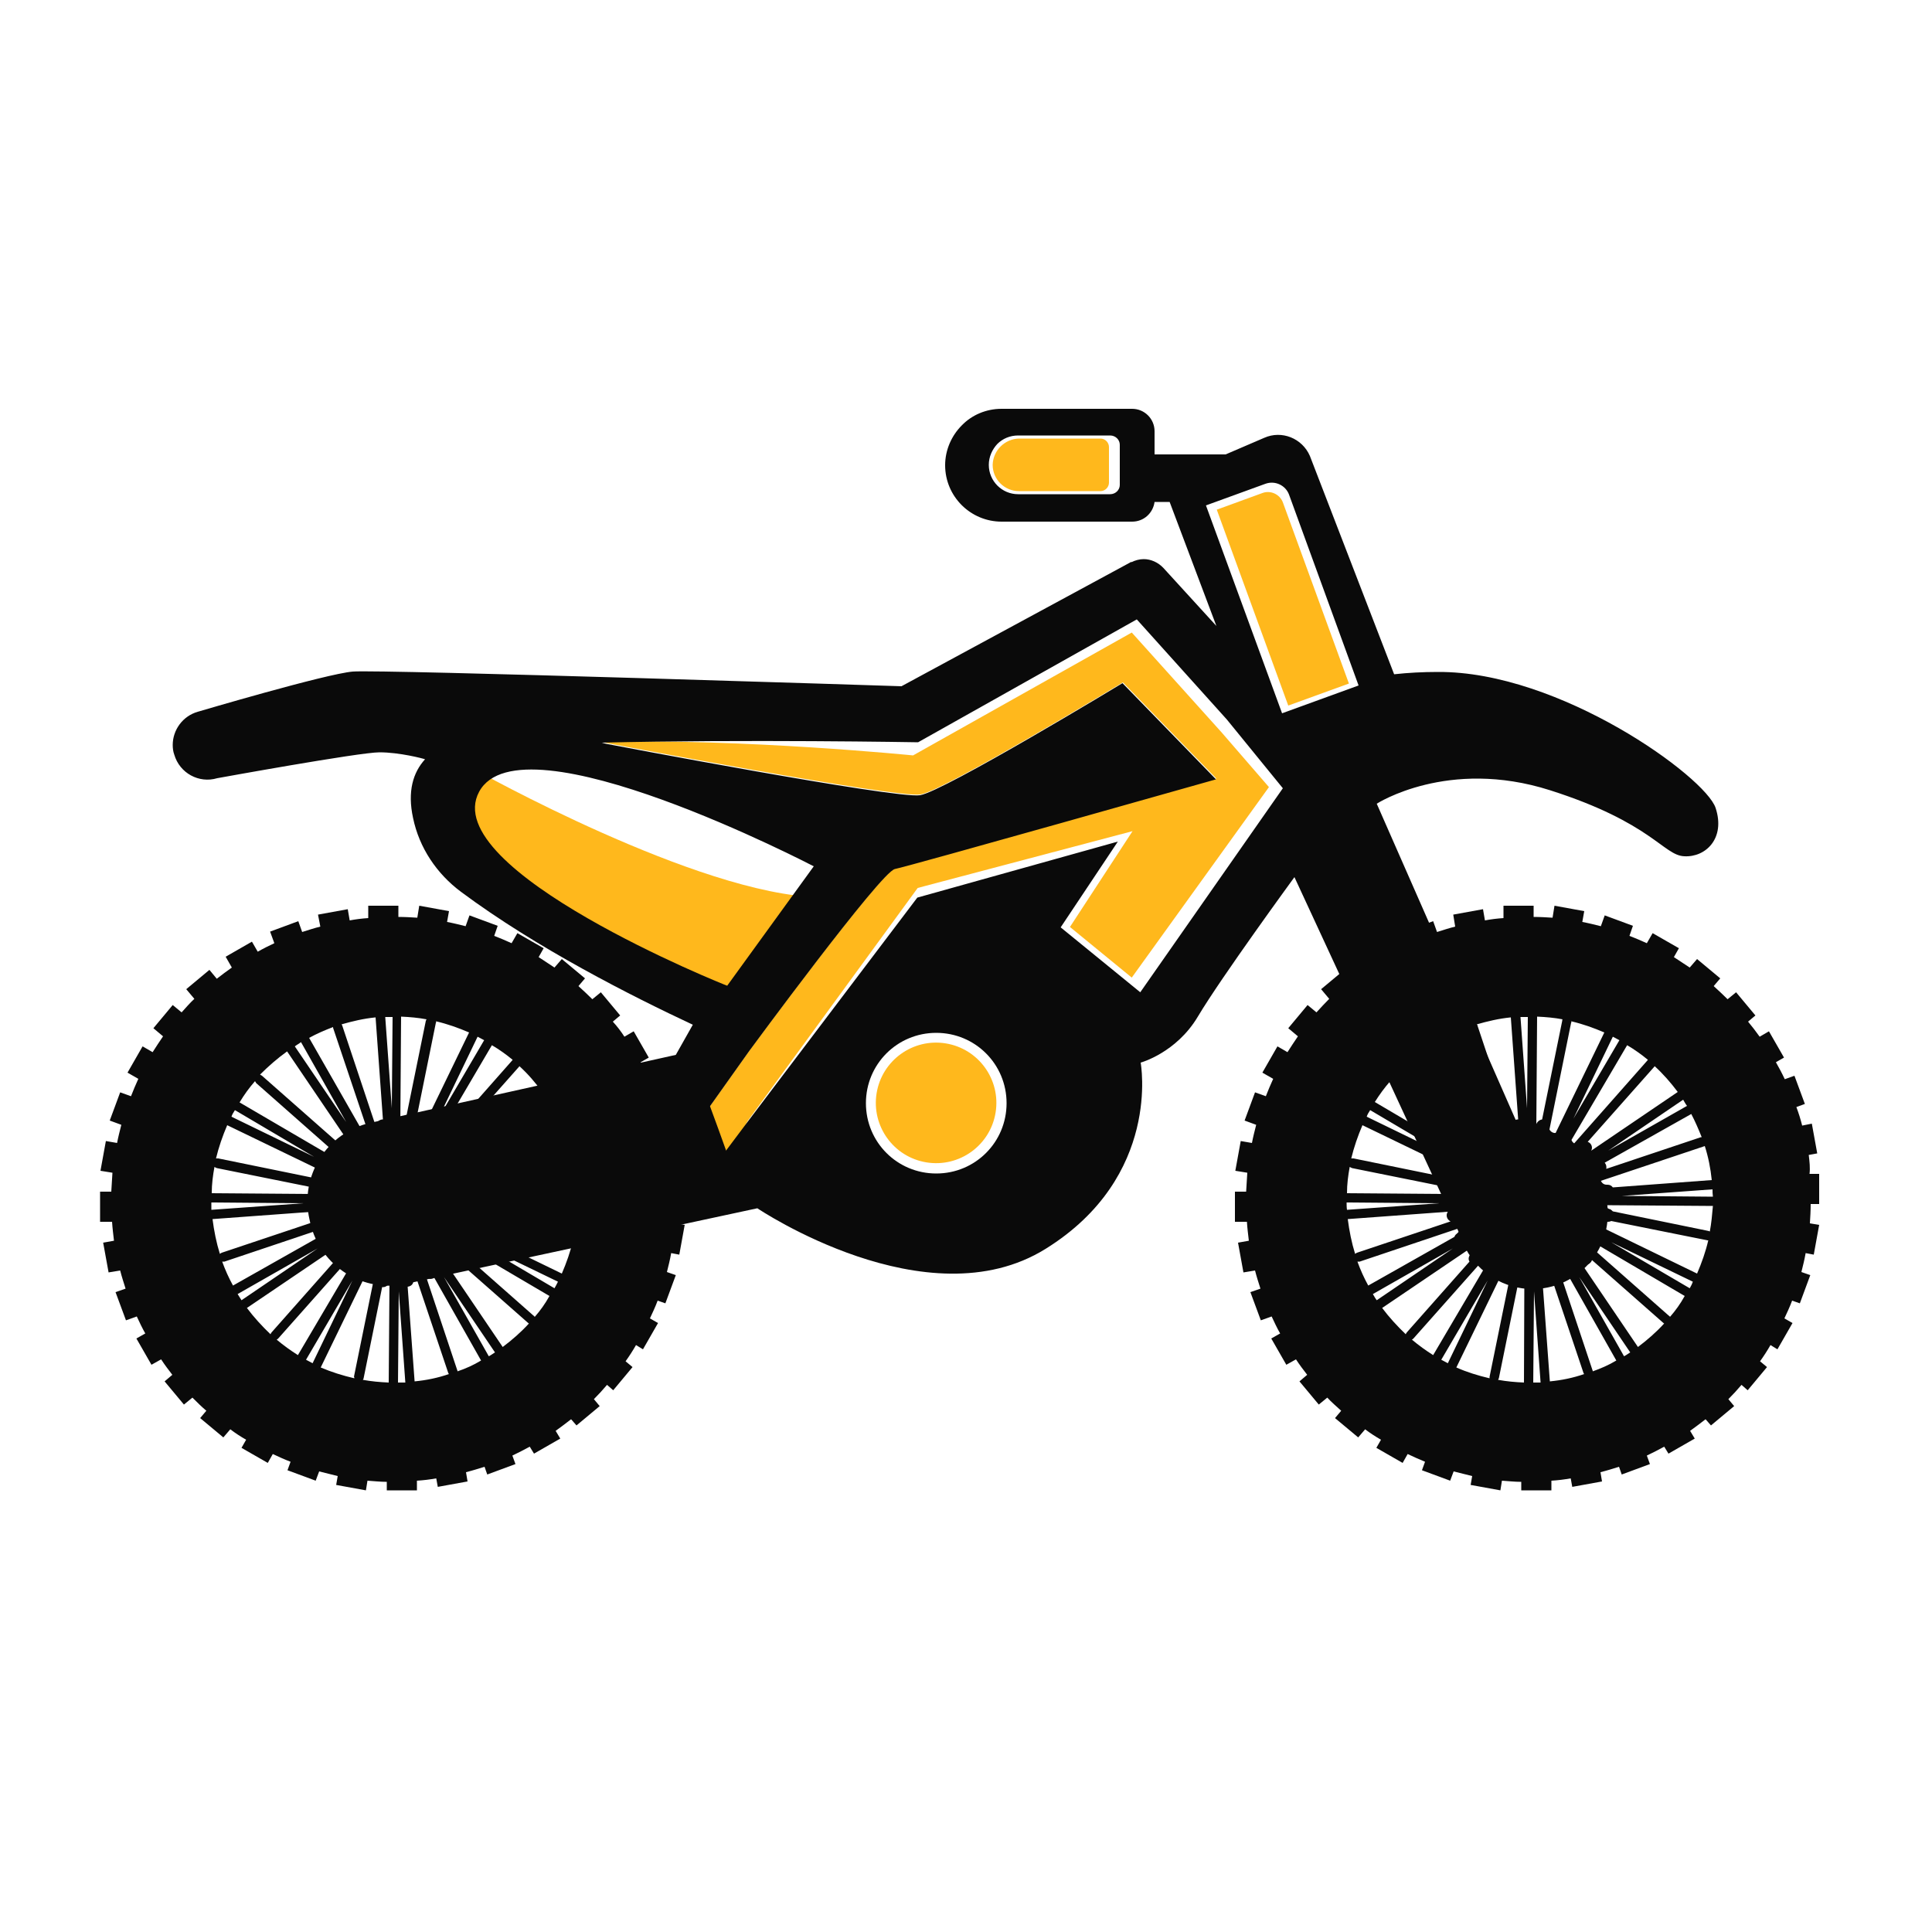 <?xml version="1.0" encoding="utf-8"?>
<!-- Generator: Adobe Illustrator 28.1.0, SVG Export Plug-In . SVG Version: 6.00 Build 0)  -->
<svg version="1.1" id="Layer_1" xmlns="http://www.w3.org/2000/svg" xmlns:xlink="http://www.w3.org/1999/xlink" x="0px" y="0px"
	 viewBox="0 0 500 500" style="enable-background:new 0 0 500 500;" xml:space="preserve">
<style type="text/css">
	.st0{fill:#FFB81C;}
	.st1{fill:#0A0A0A;}
</style>
<g id="_мототехника">
	<g id="_мототехника-2">
		<path class="st0" d="M328.4,203.7L292.9,253l-16-13.1l16.2-24.8l-55.6,14.7l-44,60.3l-6.3,11.7l-82.9,17.5
			c-3.9,0.9-7.8-1.6-8.7-5.5l82.7-21.9l4.4-4.2l5.4-7.6l5.9-8.3c0,0,34.1-46.4,37.7-47.1c3.6-0.7,83.1-23.2,83.1-23.2l-24.2-24.9
			c0,0-46.2,28-52.4,29s-81.2-13.3-81.2-13.3s-0.4-0.1-1.2-0.3c36.7-0.9,80.5,3.5,80.5,3.5l56.6-31.8l23.3,25.9L328.4,203.7
			L328.4,203.7z"/>
		<path class="st0" d="M122.9,199.2c0,0,57.8,32.4,89.1,33l-24.2,31.8l-48.8-26.2c0,0-28-23.5-25.6-27.4S122.9,199.2,122.9,199.2
			L122.9,199.2z"/>
		<path class="st1" d="M348.7,262.4l0.4,1l0.1,0L348.7,262.4L348.7,262.4z"/>
		<path class="st1" d="M444,209.1c-2.6-8-40.3-35.4-71.9-35.2c-3.9,0-7.7,0.2-11.3,0.6L339,118c-2-4.6-7.3-6.7-11.8-4.7l-10,4.3
			h-18.4v-6c0-3.2-2.6-5.8-5.8-5.8h-33.8c-4,0-7.7,1.6-10.3,4.3c-2.6,2.6-4.3,6.3-4.3,10.3c0,8.1,6.6,14.6,14.6,14.6H293
			c3,0,5.4-2.2,5.8-5.1h3.9l12.1,32.1L301.1,147c-1.4-1.5-3.3-2.3-5.1-2.3c-1.1,0-2.2,0.3-3.2,0.8l0-0.1l-59.5,32.2
			c0,0-135-4.4-142-3.8s-40.1,10.4-40.1,10.4c-3.9,1.1-6.5,4.7-6.5,8.6c0,0.8,0.1,1.7,0.4,2.5c1.4,4.8,6.4,7.5,11.1,6.1
			c0,0,36.8-6.7,42-6.7s11.3,1.6,11.8,1.8c-3.1,3.4-4.6,8.3-3.1,15.2c1.6,7.7,6.1,14.4,12.4,19.1c19.6,14.6,44.4,27.1,60,34.4
			l-4.4,7.8l-79.1,17.6c-11.2,2.5-18.3,13.7-15.7,25l0.2,0.9c2.6,11.2,13.7,18.3,25,15.7l90.7-19.5c0,0,43.9,29.6,74.6,10.5
			c30.1-18.7,24.6-48.2,24.6-48.2s9.2-2.5,14.8-11.9c6-10.1,25-36.1,25-36.1l43.1,93.1l1.3,3.1l0,0.1c3.3,6.1,9.8,10.3,17.2,10.3
			c10.8,0,19.5-8.8,19.5-19.5s-8.8-19.5-19.5-19.5c-0.8,0-1.5,0-2.2,0.1l-38.1-86.7c0,0,18.4-11.9,44.8-3.5s29.4,16.9,34.8,17.1
			C441.4,221.9,446.6,217,444,209.1L444,209.1z M289.8,125.5c0,1.3-1.1,2.4-2.5,2.4h-23.8c-4.2,0-7.6-3.4-7.6-7.6
			c0-2.1,0.9-4,2.2-5.4c1.4-1.4,3.3-2.2,5.4-2.2h23.8c1.4,0,2.5,1.1,2.5,2.4V125.5L289.8,125.5z M124,204.9
			c10.9-20.2,86.6,19.3,86.6,19.3l-22.4,30.9C188.2,255.2,113.1,225.1,124,204.9z M242.3,303.7c-10.1,0-18.2-8.1-18.2-18.2
			s8.1-18.2,18.2-18.2s18.2,8.1,18.2,18.2S252.4,303.7,242.3,303.7L242.3,303.7z M295.1,256.8l-20.6-16.8l14.8-22.2l-51.9,14.5
			l-43.9,58l-6.6,8.8l-82.6,20.4c-3.9,0.9-7.8-1.6-8.7-5.5c-0.1-0.5-0.2-1.1-0.2-1.6c0-3.3,2.3-6.3,5.6-7l68.6-15.6l13-1.9l5.4-7.6
			l5.9-8.3c0,0,34.1-46.4,37.7-47.1c3.6-0.7,83.1-23.2,83.1-23.2l-24.2-24.9c0,0-46.2,28-52.4,29c-6.3,1-81.2-13.3-81.2-13.3
			s-0.4-0.1-1.2-0.3c36.7-0.9,81.9-0.1,81.9-0.1l56.6-31.8l23.3,25.9L332,204L295.1,256.8L295.1,256.8z M331.8,184.6l-19.7-53.8
			l15.4-5.6c2.5-0.9,5.2,0.4,6.1,2.8l18,49.4L331.8,184.6z"/>
		
			<ellipse transform="matrix(0.16 -0.987 0.987 0.16 -78.294 478.896)" class="st0" cx="242.3" cy="285.5" rx="15.6" ry="15.6"/>
		<path class="st0" d="M263.7,113.5h21.1c1.2,0,2.2,1,2.2,2.2v9.2c0,1.2-1,2.2-2.2,2.2h-21.1c-3.7,0-6.8-3-6.8-6.8l0,0
			C257,116.6,260,113.6,263.7,113.5L263.7,113.5z"/>
		<path class="st0" d="M314.9,131.9l11.8-4.3c2.1-0.8,4.5,0.3,5.3,2.4l17.1,46.9l-15.7,5.7L314.9,131.9L314.9,131.9L314.9,131.9z"/>
	</g>
	<path class="st1" d="M468.1,298.9l2.2-0.4l-1.4-7.7l-2.5,0.5c-0.4-1.6-0.9-3.2-1.5-4.8l2.2-0.8l-2.7-7.3l-2.5,0.9
		c-0.7-1.5-1.5-3-2.3-4.4l2.1-1.2l-3.9-6.8l-2.4,1.4c-1-1.4-2-2.7-3-3.9l1.9-1.6l-5-6l-2.2,1.8c-1.2-1.2-2.4-2.3-3.6-3.4l1.7-2l-6-5
		l-1.9,2.2c-1.4-0.9-2.7-1.8-4.1-2.7l1.3-2.3l-6.8-3.9l-1.5,2.6c-1.5-0.7-3-1.3-4.5-1.9l0.9-2.6l-7.3-2.7l-1,2.8
		c-1.6-0.4-3.2-0.8-4.8-1.1l0.5-2.8l-7.7-1.4l-0.5,3.1c-1.6-0.1-3.2-0.2-4.9-0.2v-2.9h-7.8v3.2c-1.6,0.1-3.2,0.3-4.8,0.6l-0.5-2.9
		l-7.7,1.4l0.5,3.1c-1.6,0.4-3.1,0.9-4.7,1.4l-1-2.8l-7.3,2.7l1.1,3c-1.5,0.7-2.9,1.4-4.3,2.2l-1.5-2.6l-6.8,3.9l1.6,2.8
		c-1.3,0.9-2.6,1.9-3.9,2.9l-1.9-2.3l-6,5l2.1,2.5c-1.1,1.1-2.2,2.3-3.3,3.5l-2.3-1.9l-5,6l2.5,2.1c-0.9,1.3-1.8,2.7-2.7,4.1
		l-2.6-1.5l-3.9,6.8l2.8,1.6c-0.7,1.5-1.3,3-1.9,4.5l-2.8-1l-2.7,7.3l3,1.1c-0.4,1.6-0.8,3.1-1.1,4.7l-2.9-0.5l-1.4,7.7l3.1,0.5
		c-0.1,1.6-0.2,3.2-0.3,4.9h-2.9v7.8h3.1c0.1,1.6,0.3,3.2,0.5,4.9l-2.8,0.5l1.4,7.7l3-0.5c0.4,1.6,0.9,3.1,1.4,4.7l-2.6,0.9l2.7,7.3
		l2.8-1c0.7,1.5,1.4,3,2.2,4.4l-2.3,1.3l3.9,6.8l2.5-1.4c0.9,1.4,1.9,2.7,2.9,4l-2,1.7l5,6l2.2-1.8c1.1,1.2,2.4,2.3,3.6,3.4
		l-1.6,1.9l6,5l1.8-2.1c1.3,1,2.7,1.9,4.1,2.7l-1.2,2.1l6.8,3.9l1.3-2.3c1.5,0.7,3,1.4,4.5,2l-0.8,2.2l7.3,2.7l0.9-2.4
		c1.6,0.4,3.2,0.8,4.8,1.2l-0.4,2.3l7.7,1.4l0.4-2.5c1.6,0.1,3.3,0.3,5,0.3v2.2h7.8v-2.5c1.7-0.1,3.3-0.3,5-0.6l0.4,2.2l7.7-1.4
		l-0.4-2.4c1.6-0.4,3.2-0.9,4.8-1.4l0.7,2l7.3-2.7l-0.8-2.2c1.5-0.7,3-1.5,4.5-2.3l1.1,1.8l6.8-3.9l-1.2-2c1.4-1,2.7-2,4-3l1.4,1.6
		l6-5l-1.5-1.8c1.2-1.2,2.3-2.4,3.4-3.7l1.6,1.4l5-6l-1.8-1.5c1-1.4,1.9-2.8,2.7-4.2l1.8,1.1l3.9-6.8l-2.1-1.2c0.7-1.5,1.4-3,2-4.6
		l2,0.7l2.7-7.3l-2.3-0.8c0.4-1.6,0.8-3.2,1.1-4.9l2.1,0.4l1.4-7.7l-2.4-0.4c0.1-1.6,0.2-3.3,0.2-5h2.2v-7.8h-2.5
		C468.5,302.2,468.3,300.6,468.1,298.9L468.1,298.9z M441.2,296.6c0.9,2.8,1.5,5.8,1.8,8.8l-25.6,1.9c-0.3-0.4-0.7-0.7-1.4-0.7h-0.2
		c-0.7,0-1.2-0.4-1.5-1l26.6-8.9C441,296.7,441.1,296.6,441.2,296.6L441.2,296.6z M437.7,288.3c1,1.9,1.9,4,2.7,6
		c-0.1,0-0.1,0-0.2,0l-24.5,8.2c0.1-0.6,0-1.1-0.4-1.6L437.7,288.3L437.7,288.3z M436.6,286.2l-20.4,11.6l19.4-13.2
		C435.9,285.1,436.2,285.7,436.6,286.2z M428.1,276.1c0.1-0.1,0.1-0.1,0.1-0.2c2.2,2,4.2,4.3,6,6.7l-22.4,15.2c0.5-0.9,0-2-0.9-2.3
		L428.1,276.1L428.1,276.1z M426.5,274.3c-0.1,0-0.1,0.1-0.2,0.2l-18.9,21.4c-0.3-0.2-0.6-0.5-0.7-0.9l14.4-24.5
		C423,271.6,424.8,272.9,426.5,274.3L426.5,274.3z M417.4,268.3c0.6,0.3,1.1,0.6,1.7,0.9l-11.9,20.3L417.4,268.3L417.4,268.3z
		 M406.6,264.3c3,0.7,5.8,1.7,8.6,2.9l-12.6,26c-0.6,0.1-1.3-0.3-1.6-0.9l5.6-27.6C406.7,264.6,406.7,264.4,406.6,264.3L406.6,264.3
		z M391,263.3l1.9,26.4c-0.9,0-1.7,0.6-1.7,1.6v0.2c0,0.1,0,0.2,0,0.4l-8.8-26.4c0-0.2-0.1-0.3-0.2-0.4
		C385,264.3,387.9,263.6,391,263.3L391,263.3z M380,265.8c0,0.2,0,0.3,0.1,0.5l9,26.8c-0.3-0.1-0.6-0.3-0.8-0.6l-0.1-0.1
		c-0.3-0.5-0.8-0.7-1.2-0.7l-13.1-23.1C375.8,267.5,377.9,266.6,380,265.8L380,265.8z M371.7,269.7l11.7,20.7l-13.3-19.6
		C370.6,270.4,371.2,270.1,371.7,269.7z M368.1,272.1l16.2,23.9c-0.5,0.2-1,0.2-1.5-0.2l-0.1-0.1c-0.5-0.4-1.1-0.4-1.6-0.2
		l-19.4-17.1c-0.1-0.1-0.3-0.2-0.5-0.3C363.3,275.9,365.6,273.9,368.1,272.1L368.1,272.1z M359.8,279.8c0.1,0.2,0.2,0.3,0.3,0.5
		l20.4,18c0.3,0.5,0.3,1.1,0.1,1.5l-24.8-14.6C357,283.3,358.3,281.5,359.8,279.8L359.8,279.8z M354.6,287.3l20.5,12.1L353.7,289
		C353.9,288.4,354.2,287.9,354.6,287.3z M352.6,291.2l23.8,11.5c0.1,0.3,0.3,0.6,0.6,0.8l0.1,0.1c0.6,0.5,0.8,1.2,0.6,1.8l-27.4-5.6
		c-0.2,0-0.4,0-0.6,0C350.4,296.9,351.4,294,352.6,291.2L352.6,291.2z M349.3,302c0.2,0.1,0.4,0.2,0.6,0.3l24.8,5
		c-0.3,0.5-0.4,1.1-0.1,1.7l-26-0.2C348.6,306.4,348.9,304.2,349.3,302L349.3,302z M348.5,311.2l23.9,0.2l-23.8,1.7
		C348.5,312.5,348.5,311.8,348.5,311.2L348.5,311.2z M350.7,324.5c-0.9-2.9-1.5-5.9-1.9-9l25.9-1.9c-0.6,0.8-0.3,2,0.7,2.5
		l-24.2,8.1C351,324.3,350.8,324.4,350.7,324.5L350.7,324.5z M351.3,326.5c0.2,0,0.4,0,0.6,0l25.9-8.7c0,0.5-0.2,1-0.7,1.4l-0.1,0.1
		c-0.3,0.2-0.5,0.5-0.6,0.8l-22.3,12.6C353,330.7,352.1,328.7,351.3,326.5L351.3,326.5z M356.3,336.5c-0.4-0.5-0.7-1.1-1-1.6
		l20.7-11.8L356.3,336.5L356.3,336.5z M364.1,344.8c-0.1,0.1-0.2,0.3-0.3,0.5c-2.2-2.1-4.3-4.4-6.1-6.8l22.9-15.5
		c0.3,0.5,0.3,1.2-0.1,1.7l-0.1,0.1c-0.4,0.6-0.4,1.2-0.1,1.7L364.1,344.8L364.1,344.8z M365.4,346.7c0.2-0.1,0.3-0.2,0.4-0.3
		l17.4-19.6c0.6-0.2,1.1,0,1.6,0.3l-13.9,23.6C369,349.5,367.2,348.2,365.4,346.7L365.4,346.7z M374.7,352.8
		c-0.6-0.3-1.1-0.6-1.7-0.9l12-20.5L374.7,352.8z M385.5,356.7c-3-0.7-5.9-1.6-8.6-2.8l11.4-23.5c0.7-0.9,1.9-0.8,2.5-0.1l-5.3,26
		C385.5,356.4,385.5,356.5,385.5,356.7L385.5,356.7z M394.4,357.8c-2.3-0.1-4.5-0.3-6.7-0.7c0.1-0.1,0.1-0.3,0.2-0.4l4.8-23.6
		c0.7,0.1,1.5-0.3,1.7-1.1l0-0.1c0-0.1,0.1-0.2,0.1-0.3L394.4,357.8L394.4,357.8z M395.2,286.8l-1.7-23.6c0.6,0,1.3,0,1.9,0
		L395.2,286.8L395.2,286.8z M396.8,357.8l0.2-23.6l1.7,23.6C398.1,357.8,397.4,357.8,396.8,357.8L396.8,357.8z M397.6,290.9l0,0.1
		c0,0,0,0.1,0,0.1l0.2-28c2.3,0.1,4.5,0.3,6.6,0.7c-0.1,0.1-0.1,0.2-0.1,0.4l-5.2,25.5C398.5,289.8,397.9,290.2,397.6,290.9
		L397.6,290.9z M401.1,357.5l-1.8-24.5c0.8-0.1,1.5-0.6,1.5-1.6v-0.2c0-0.5,0.2-0.9,0.5-1.2l8.5,25.3c0,0.1,0.1,0.2,0.2,0.3
		C407.1,356.6,404.2,357.2,401.1,357.5L401.1,357.5z M412.2,354.9c0-0.1,0-0.2-0.1-0.4l-8-24c0.6,0.6,1.4,0.6,2.1,0.2l12.1,21.4
		C416.3,353.3,414.2,354.2,412.2,354.9L412.2,354.9z M420.3,351l-11.6-20.5l13.2,19.5C421.4,350.3,420.9,350.7,420.3,351z
		 M423.9,348.6l-14.7-21.7c0,0,0,0,0.1,0l0.1,0.1c1,0.8,2.3,0.1,2.6-0.9l18.5,16.3c0.1,0.1,0.1,0.1,0.2,0.1
		C428.6,344.8,426.3,346.8,423.9,348.6L423.9,348.6z M432.2,340.8c0-0.1-0.1-0.1-0.2-0.2l-20.4-18c0.4-0.5,0.9-0.7,1.6-0.6
		l22.8,13.4C434.9,337.4,433.6,339.2,432.2,340.8L432.2,340.8z M437.3,333.4L417,321.5l21.1,10.2
		C437.9,332.3,437.6,332.9,437.3,333.4z M439.2,329.6l-24.9-12.1c0.2-0.7,0.8-1.3,1.6-1.3h0.2c0.4,0,0.7-0.1,0.9-0.2l24.9,5
		c0.1,0,0.1,0,0.2,0C441.4,324,440.4,326.8,439.2,329.6L439.2,329.6z M442.5,318.7c-0.1,0-0.1,0-0.2-0.1l-24.9-5.1
		c-0.2-0.2-0.5-0.5-0.8-0.6l-0.1,0c-0.6-0.2-0.9-0.6-1.1-1l27.9,0.2C443.1,314.4,442.9,316.6,442.5,318.7L442.5,318.7z M419.8,309.5
		l23.4-1.7c0,0.6,0,1.2,0.1,1.9L419.8,309.5z"/>
	<path class="st1" d="M174.3,298.9l2.2-0.4l-1.4-7.7l-2.5,0.5c-0.4-1.6-0.9-3.2-1.5-4.8l2.2-0.8l-2.7-7.3l-2.5,0.9
		c-0.7-1.5-1.5-3-2.3-4.4l2.1-1.2l-3.9-6.8l-2.4,1.4c-0.9-1.4-1.9-2.7-3-3.9l1.9-1.6l-5-6l-2.2,1.8c-1.2-1.2-2.4-2.3-3.6-3.4l1.7-2
		l-6-5l-1.9,2.2c-1.4-0.9-2.7-1.8-4.1-2.7l1.3-2.3l-6.8-3.9l-1.5,2.6c-1.5-0.7-3-1.3-4.5-1.9l0.9-2.6l-7.3-2.7l-1,2.8
		c-1.6-0.4-3.2-0.8-4.8-1.1l0.5-2.8l-7.7-1.4l-0.5,3.1c-1.6-0.1-3.2-0.2-4.9-0.2v-2.9h-7.8v3.2c-1.6,0.1-3.2,0.3-4.8,0.6l-0.5-2.9
		l-7.7,1.4l0.6,3.1c-1.6,0.4-3.1,0.9-4.7,1.4l-1-2.8l-7.3,2.7l1.1,3c-1.5,0.7-2.9,1.4-4.3,2.2l-1.5-2.6l-6.8,3.9l1.6,2.8
		c-1.3,0.9-2.6,1.9-3.9,2.9l-1.9-2.3l-6,5l2.1,2.5c-1.2,1.1-2.2,2.3-3.3,3.5l-2.3-1.9l-5,6l2.5,2.1c-0.9,1.3-1.8,2.7-2.7,4.1
		l-2.6-1.5l-3.9,6.8l2.8,1.6c-0.7,1.5-1.3,3-1.9,4.5l-2.8-1l-2.7,7.3l3,1.1c-0.4,1.6-0.8,3.1-1.1,4.7l-2.9-0.5l-1.4,7.7l3.1,0.5
		c-0.1,1.6-0.2,3.2-0.3,4.9h-2.9v7.8h3.1c0.1,1.6,0.3,3.2,0.5,4.9l-2.8,0.5l1.4,7.7l3-0.5c0.4,1.6,0.9,3.1,1.4,4.7l-2.6,0.9l2.7,7.3
		l2.8-1c0.7,1.5,1.4,3,2.2,4.4l-2.3,1.3l3.9,6.8l2.5-1.4c0.9,1.4,1.9,2.7,2.9,4l-2,1.7l5,6l2.2-1.8c1.2,1.2,2.3,2.3,3.6,3.4
		l-1.6,1.9l6,5l1.8-2.1c1.3,1,2.7,1.9,4.1,2.7l-1.2,2.1l6.8,3.9l1.3-2.3c1.5,0.7,3,1.4,4.6,2l-0.8,2.2l7.3,2.7l0.9-2.4
		c1.6,0.4,3.2,0.8,4.8,1.2l-0.4,2.3l7.7,1.4l0.4-2.5c1.6,0.1,3.3,0.3,5,0.3v2.2h7.8v-2.5c1.7-0.1,3.3-0.3,5-0.6l0.4,2.2l7.7-1.4
		l-0.4-2.4c1.6-0.4,3.2-0.9,4.8-1.4l0.7,2l7.3-2.7l-0.8-2.2c1.5-0.7,3-1.5,4.5-2.3l1.1,1.8l6.8-3.9l-1.2-2c1.4-1,2.7-2,4-3l1.4,1.6
		l6-5l-1.5-1.8c1.2-1.2,2.3-2.4,3.4-3.7l1.6,1.4l5-6l-1.8-1.5c1-1.4,1.9-2.8,2.7-4.2l1.8,1.1l3.9-6.8l-2.1-1.2c0.7-1.5,1.4-3,2-4.6
		l2,0.7l2.7-7.3l-2.3-0.8c0.4-1.6,0.8-3.2,1.1-4.9l2.1,0.4l1.4-7.7l-2.4-0.4c0.1-1.6,0.2-3.3,0.2-5h2.2v-7.8h-2.5
		C174.7,302.2,174.5,300.6,174.3,298.9L174.3,298.9z M147.4,296.6c0.9,2.8,1.5,5.8,1.8,8.8l-25.6,1.9c-0.3-0.4-0.7-0.7-1.3-0.7h-0.2
		c-0.7,0-1.2-0.4-1.5-1l26.6-8.9C147.2,296.7,147.3,296.6,147.4,296.6L147.4,296.6z M143.9,288.3c1,1.9,1.9,4,2.7,6
		c-0.1,0-0.1,0-0.2,0l-24.5,8.2c0.2-0.6,0-1.1-0.4-1.6L143.9,288.3L143.9,288.3z M142.8,286.2l-20.4,11.6l19.4-13.2
		C142.1,285.1,142.4,285.7,142.8,286.2z M134.3,276.1c0.1-0.1,0.1-0.1,0.1-0.2c2.2,2,4.2,4.3,5.9,6.7L118,297.8
		c0.5-0.9-0.1-2-0.9-2.3L134.3,276.1L134.3,276.1z M132.7,274.3c-0.1,0-0.1,0.1-0.2,0.2l-18.9,21.4c-0.3-0.2-0.6-0.5-0.7-0.9
		l14.4-24.5C129.2,271.6,131,272.9,132.7,274.3L132.7,274.3z M123.6,268.3c0.6,0.3,1.1,0.6,1.7,0.9l-11.9,20.3L123.6,268.3
		L123.6,268.3z M112.8,264.3c3,0.7,5.8,1.7,8.6,2.9l-12.6,26c-0.6,0.1-1.3-0.3-1.6-0.9l5.6-27.6
		C112.9,264.6,112.9,264.4,112.8,264.3L112.8,264.3z M97.2,263.3l1.9,26.4c-0.8,0-1.7,0.6-1.7,1.6v0.2c0,0.1,0,0.2,0,0.4l-8.8-26.4
		c-0.1-0.2-0.1-0.3-0.2-0.4C91.2,264.3,94.1,263.6,97.2,263.3L97.2,263.3z M86.2,265.8c0,0.2,0,0.3,0.1,0.5l9,26.8
		c-0.3-0.1-0.6-0.3-0.8-0.6l-0.1-0.1c-0.3-0.5-0.8-0.7-1.2-0.7L80,268.6C82,267.5,84.1,266.6,86.2,265.8L86.2,265.8z M77.9,269.7
		l11.7,20.7l-13.3-19.6C76.8,270.4,77.4,270.1,77.9,269.7z M74.3,272.1l16.2,23.9c-0.5,0.2-1.1,0.2-1.6-0.2l-0.1-0.1
		c-0.5-0.4-1.1-0.4-1.6-0.2l-19.4-17.1c-0.2-0.1-0.3-0.2-0.5-0.3C69.5,275.9,71.8,273.9,74.3,272.1z M66,279.8
		c0.1,0.2,0.2,0.3,0.3,0.5l20.4,18c0.3,0.5,0.3,1.1,0.1,1.5L62,285.3C63.2,283.3,64.5,281.5,66,279.8L66,279.8z M60.8,287.3
		l20.5,12.1L59.9,289C60.1,288.4,60.4,287.9,60.8,287.3z M58.8,291.2l23.8,11.5c0.1,0.3,0.3,0.6,0.6,0.8l0.1,0.1
		c0.7,0.5,0.8,1.2,0.6,1.8l-27.4-5.6c-0.2,0-0.4,0-0.6,0C56.6,296.9,57.6,294,58.8,291.2L58.8,291.2z M55.5,302
		c0.2,0.1,0.3,0.2,0.6,0.3l24.8,5c-0.3,0.5-0.4,1.1-0.1,1.7l-26-0.2C54.8,306.4,55.1,304.2,55.5,302L55.5,302z M54.7,311.2l23.8,0.2
		l-23.8,1.7C54.7,312.5,54.7,311.8,54.7,311.2L54.7,311.2z M56.9,324.5c-0.9-2.9-1.5-5.9-1.9-9l25.9-1.9c-0.6,0.8-0.3,2,0.7,2.5
		l-24.2,8.1C57.2,324.3,57,324.4,56.9,324.5L56.9,324.5z M57.5,326.5c0.2,0,0.4,0,0.6,0l25.9-8.7c0,0.5-0.2,1-0.7,1.4l-0.1,0.1
		c-0.3,0.2-0.5,0.5-0.6,0.8l-22.3,12.6C59.2,330.7,58.3,328.7,57.5,326.5L57.5,326.5z M62.5,336.5c-0.3-0.5-0.7-1.1-1-1.6l20.7-11.8
		L62.5,336.5L62.5,336.5z M70.3,344.8c-0.1,0.1-0.2,0.3-0.3,0.5c-2.2-2.1-4.3-4.4-6.1-6.8l22.9-15.5c0.3,0.5,0.3,1.2-0.1,1.7
		l-0.1,0.1c-0.4,0.6-0.4,1.2-0.1,1.7L70.3,344.8L70.3,344.8z M71.6,346.7c0.2-0.1,0.3-0.2,0.4-0.3l17.4-19.6c0.6-0.2,1.1,0,1.6,0.3
		l-13.9,23.6C75.2,349.5,73.4,348.2,71.6,346.7L71.6,346.7z M80.9,352.8c-0.6-0.3-1.1-0.6-1.7-0.9l12-20.5L80.9,352.8z M91.7,356.7
		c-3-0.7-5.9-1.6-8.7-2.8l11.4-23.5c0.7-0.9,1.9-0.8,2.5-0.1l-5.3,26C91.7,356.4,91.7,356.5,91.7,356.7z M100.6,357.8
		c-2.3-0.1-4.5-0.3-6.7-0.7c0.1-0.1,0.2-0.3,0.2-0.4l4.8-23.6c0.7,0.1,1.5-0.3,1.7-1.1l0.1-0.1c0-0.1,0.1-0.2,0.1-0.3L100.6,357.8
		L100.6,357.8z M101.4,286.8l-1.7-23.6c0.6,0,1.3,0,1.9,0L101.4,286.8L101.4,286.8z M103,357.8l0.2-23.6l1.7,23.6
		C104.3,357.8,103.6,357.8,103,357.8L103,357.8z M103.8,290.9l-0.1,0.1c0,0,0,0.1-0.1,0.1l0.2-28c2.3,0.1,4.5,0.3,6.6,0.7
		c-0.1,0.1-0.1,0.2-0.2,0.4l-5.2,25.5C104.7,289.8,104.1,290.2,103.8,290.9L103.8,290.9z M107.3,357.5l-1.8-24.5
		c0.8-0.1,1.5-0.6,1.5-1.6v-0.2c0-0.5,0.2-0.9,0.5-1.2l8.5,25.3c0,0.1,0.1,0.2,0.2,0.3C113.3,356.6,110.4,357.2,107.3,357.5
		L107.3,357.5z M118.4,354.9c0-0.1,0-0.2-0.1-0.4l-8-24c0.6,0.6,1.4,0.6,2.1,0.2l12.1,21.4C122.5,353.3,120.5,354.2,118.4,354.9
		L118.4,354.9z M126.5,351l-11.6-20.5l13.2,19.5C127.6,350.3,127.1,350.7,126.5,351z M130.1,348.6l-14.7-21.7c0,0,0.1,0,0.1,0
		l0.1,0.1c1.1,0.8,2.3,0.1,2.6-0.9l18.5,16.3c0.1,0.1,0.1,0.1,0.2,0.1C134.8,344.8,132.5,346.8,130.1,348.6L130.1,348.6z
		 M138.4,340.8c-0.1-0.1-0.1-0.1-0.2-0.2l-20.4-18c0.4-0.5,0.9-0.7,1.6-0.6l22.8,13.4C141.1,337.4,139.8,339.2,138.4,340.8
		L138.4,340.8z M143.5,333.4l-20.2-11.9l21.1,10.2C144.1,332.3,143.8,332.9,143.5,333.4z M145.4,329.6l-24.9-12.1
		c0.2-0.7,0.8-1.3,1.6-1.3h0.2c0.4,0,0.7-0.1,0.9-0.2l24.9,5c0.1,0,0.1,0,0.2,0C147.6,324,146.6,326.8,145.4,329.6L145.4,329.6z
		 M148.7,318.7c-0.1,0-0.1,0-0.2-0.1l-24.9-5.1c-0.2-0.2-0.4-0.5-0.8-0.6l-0.2,0c-0.6-0.2-0.9-0.6-1.1-1l27.9,0.2
		C149.3,314.4,149.1,316.6,148.7,318.7L148.7,318.7z M126,309.5l23.4-1.7c0,0.6,0.1,1.2,0.1,1.9C149.4,309.7,126,309.5,126,309.5z"
		/>
	<path class="st1" d="M191.2,307.3c0-0.9-10.6-29.6-10.6-29.6l-93.8,22.2L91,327l24.4-0.1L191.2,307.3L191.2,307.3z"/>
</g>
</svg>
